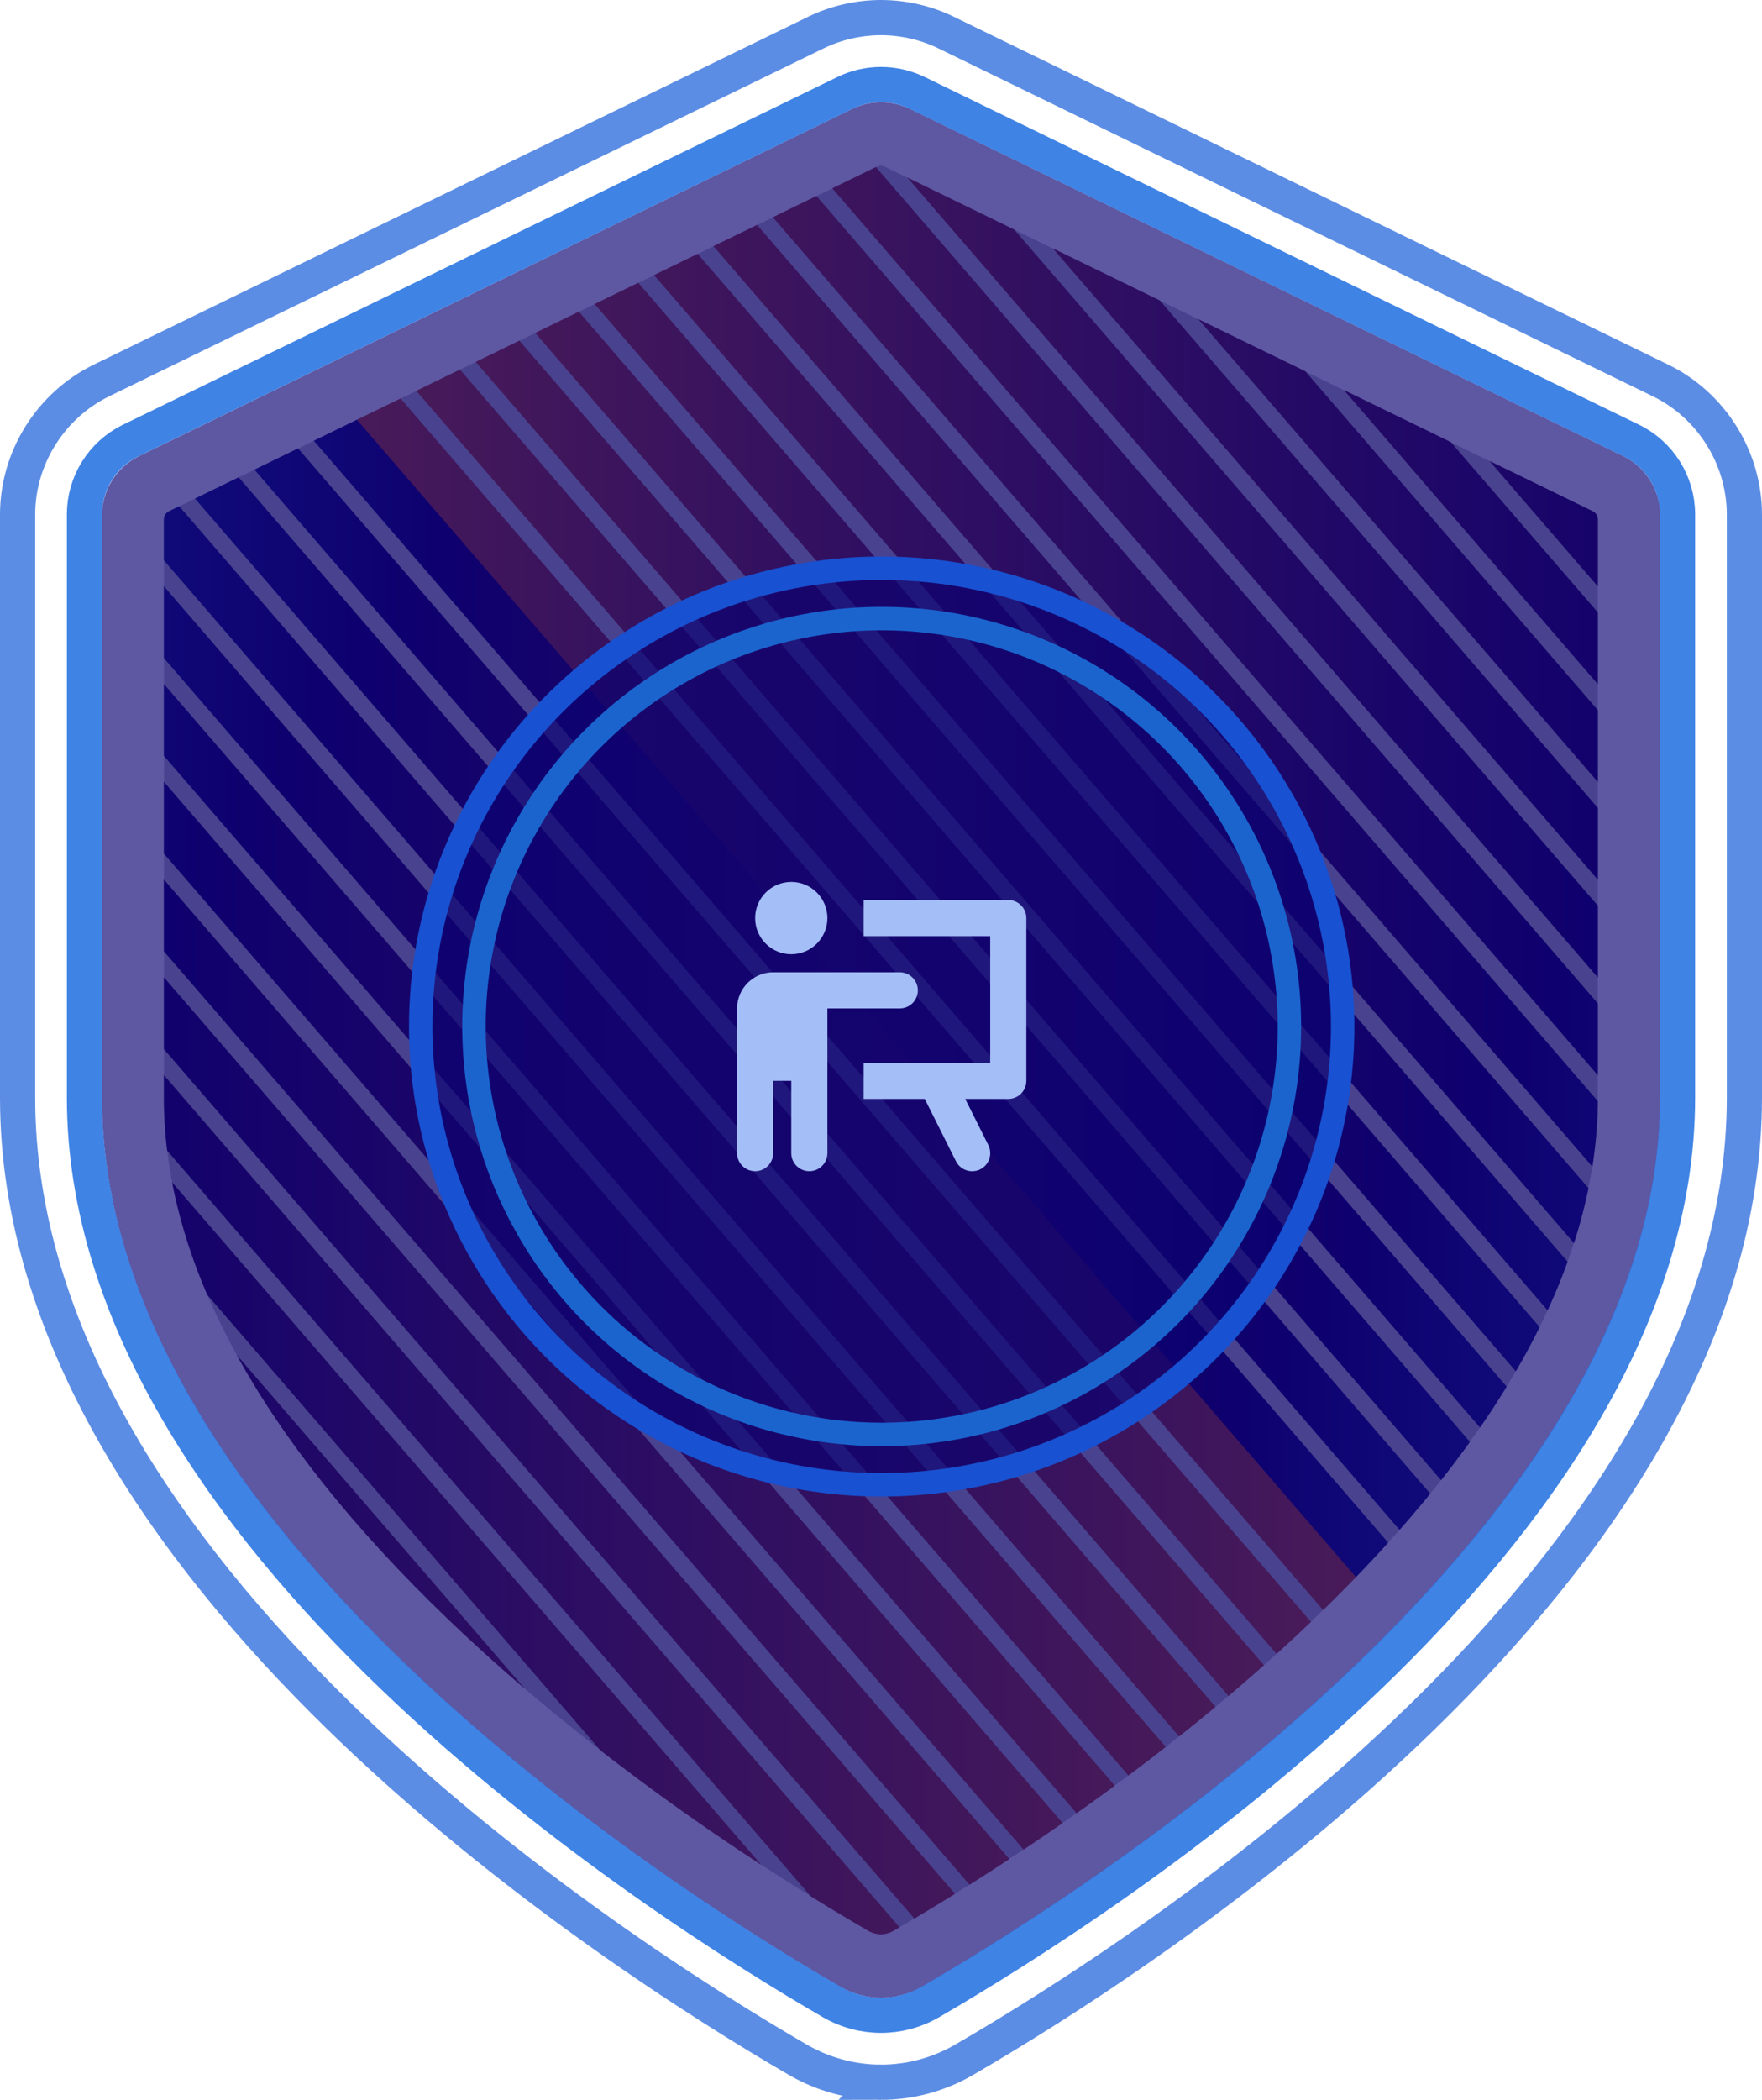 <?xml version="1.0" encoding="UTF-8"?> <svg xmlns="http://www.w3.org/2000/svg" xmlns:xlink="http://www.w3.org/1999/xlink" id="b" width="150.22" height="178.93" viewBox="0 0 150.22 178.93"><defs><clipPath id="d"><path d="M75.11,164.82c-.37,0-.75-.1-1.08-.29-7.71-4.47-22.62-13.86-35.89-26.61-16.04-15.41-24.17-30.36-24.17-44.42v-49.23c0-.3.17-.58.44-.71l60.34-29.36c.11-.05.23-.08.35-.08s.24.03.35.08l60.34,29.36c.27.13.44.41.44.71v49.23c0,14.06-8.13,29.01-24.17,44.42-13.26,12.75-28.18,22.14-35.89,26.61-.33.19-.7.29-1.08.29Z" fill="none"></path></clipPath><filter id="e" x="2.13" y="11.11" width="142.83" height="156.33" filterUnits="userSpaceOnUse"><feOffset dx="0" dy="0"></feOffset><feGaussianBlur result="f" stdDeviation="13.91"></feGaussianBlur><feFlood flood-color="#fcfcfc" flood-opacity=".15"></feFlood><feComposite in2="f" operator="in"></feComposite><feComposite in="SourceGraphic"></feComposite></filter><linearGradient id="g" x1="-4.45" y1="81.01" x2="138.31" y2="81.01" gradientUnits="userSpaceOnUse"><stop offset="0" stop-color="#2364cc"></stop><stop offset=".15" stop-color="#1a2e95"></stop><stop offset=".3" stop-color="#140066"></stop><stop offset=".42" stop-color="#360f59"></stop><stop offset=".69" stop-color="#8d363a"></stop><stop offset=".96" stop-color="#eb6018"></stop></linearGradient><linearGradient id="h" x1="-7.87" y1="85.38" x2="134.89" y2="85.38" xlink:href="#g"></linearGradient><linearGradient id="i" x1="-11.29" y1="89.75" x2="131.47" y2="89.75" xlink:href="#g"></linearGradient><linearGradient id="j" x1="-14.71" y1="94.12" x2="128.05" y2="94.12" xlink:href="#g"></linearGradient><linearGradient id="k" x1="-18.13" y1="98.49" x2="124.63" y2="98.49" xlink:href="#g"></linearGradient><linearGradient id="l" x1="-21.55" y1="102.86" x2="121.21" y2="102.86" xlink:href="#g"></linearGradient><linearGradient id="m" x1="-24.97" y1="107.23" x2="117.79" y2="107.23" xlink:href="#g"></linearGradient><linearGradient id="n" x1="-28.39" y1="111.6" x2="114.37" y2="111.6" xlink:href="#g"></linearGradient><linearGradient id="o" x1="-31.81" y1="115.98" x2="110.95" y2="115.98" xlink:href="#g"></linearGradient><linearGradient id="p" x1="-35.23" y1="120.35" x2="107.53" y2="120.35" xlink:href="#g"></linearGradient><linearGradient id="q" x1="-38.65" y1="124.72" x2="104.11" y2="124.72" xlink:href="#g"></linearGradient><linearGradient id="r" x1="-42.07" y1="129.09" x2="100.69" y2="129.09" xlink:href="#g"></linearGradient><linearGradient id="s" x1="-45.49" y1="133.46" x2="97.27" y2="133.46" xlink:href="#g"></linearGradient><linearGradient id="t" x1="-48.91" y1="137.83" x2="93.85" y2="137.83" xlink:href="#g"></linearGradient><linearGradient id="u" x1="-52.33" y1="142.2" x2="90.43" y2="142.2" xlink:href="#g"></linearGradient><linearGradient id="v" x1="-55.75" y1="146.57" x2="87.01" y2="146.57" xlink:href="#g"></linearGradient><linearGradient id="w" x1="-59.17" y1="150.94" x2="83.59" y2="150.94" xlink:href="#g"></linearGradient><linearGradient id="x" x1="-62.59" y1="155.31" x2="80.17" y2="155.31" xlink:href="#g"></linearGradient><linearGradient id="y" x1="-66.45" y1="159.17" x2="76.31" y2="159.17" xlink:href="#g"></linearGradient><linearGradient id="z" x1="-70.3" y1="163.02" x2="72.46" y2="163.02" xlink:href="#g"></linearGradient><linearGradient id="aa" x1="63.05" y1="11.51" x2="205.81" y2="11.51" gradientUnits="userSpaceOnUse"><stop offset=".06" stop-color="#eb6018"></stop><stop offset=".32" stop-color="#8d363a"></stop><stop offset=".58" stop-color="#360f59"></stop><stop offset=".7" stop-color="#140066"></stop><stop offset=".83" stop-color="#1b2b95"></stop><stop offset="1" stop-color="#256ad9"></stop></linearGradient><linearGradient id="ab" x1="66.88" y1="7.68" x2="209.64" y2="7.68" xlink:href="#aa"></linearGradient><linearGradient id="ac" x1="70.66" y1="3.9" x2="213.43" y2="3.9" xlink:href="#aa"></linearGradient><linearGradient id="ad" x1="59.63" y1="15.88" x2="202.39" y2="15.88" xlink:href="#aa"></linearGradient><linearGradient id="ae" x1="56.21" y1="20.25" x2="198.97" y2="20.25" xlink:href="#aa"></linearGradient><linearGradient id="af" x1="52.79" y1="24.62" x2="195.55" y2="24.62" xlink:href="#aa"></linearGradient><linearGradient id="ag" x1="49.37" y1="28.99" x2="192.13" y2="28.99" xlink:href="#aa"></linearGradient><linearGradient id="ah" x1="45.95" y1="33.36" x2="188.71" y2="33.36" xlink:href="#aa"></linearGradient><linearGradient id="ai" x1="42.53" y1="37.73" x2="185.29" y2="37.73" xlink:href="#aa"></linearGradient><linearGradient id="aj" x1="39.11" y1="42.1" x2="181.87" y2="42.1" xlink:href="#aa"></linearGradient><linearGradient id="ak" x1="35.69" y1="46.48" x2="178.45" y2="46.48" xlink:href="#aa"></linearGradient><linearGradient id="al" x1="32.27" y1="50.85" x2="175.03" y2="50.85" xlink:href="#aa"></linearGradient><linearGradient id="am" x1="28.85" y1="55.22" x2="171.61" y2="55.22" xlink:href="#aa"></linearGradient><linearGradient id="an" x1="25.43" y1="59.59" x2="168.19" y2="59.59" xlink:href="#aa"></linearGradient><linearGradient id="ao" x1="22.01" y1="63.96" x2="164.77" y2="63.96" xlink:href="#aa"></linearGradient><linearGradient id="ap" x1="18.59" y1="68.33" x2="161.35" y2="68.33" xlink:href="#aa"></linearGradient><linearGradient id="aq" x1="15.17" y1="72.7" x2="157.93" y2="72.7" xlink:href="#aa"></linearGradient><linearGradient id="ar" x1="11.75" y1="77.07" x2="154.51" y2="77.07" xlink:href="#aa"></linearGradient><linearGradient id="as" x1="8.33" y1="81.44" x2="151.09" y2="81.44" xlink:href="#aa"></linearGradient><linearGradient id="at" x1="4.91" y1="85.81" x2="147.67" y2="85.81" xlink:href="#aa"></linearGradient></defs><g id="c"><g clip-path="url(#d)"><path d="M144.96,11.11v156.33H8.36c-3.44,0-6.23-1.84-6.23-4.1V15.21c0-2.26,2.79-4.1,6.23-4.1h136.6Z" fill="#07091c" filter="url(#e)" opacity=".5"></path><line x1="-2.94" y1=".11" x2="136.8" y2="161.92" fill="none" stroke="url(#g)" stroke-miterlimit="10" stroke-width="4"></line><line x1="-6.36" y1="4.48" x2="133.38" y2="166.29" fill="none" stroke="url(#h)" stroke-miterlimit="10" stroke-width="4"></line><line x1="-9.78" y1="8.85" x2="129.96" y2="170.66" fill="none" stroke="url(#i)" stroke-miterlimit="10" stroke-width="4"></line><line x1="-13.2" y1="13.22" x2="126.54" y2="175.03" fill="none" stroke="url(#j)" stroke-miterlimit="10" stroke-width="4"></line><line x1="-16.62" y1="17.59" x2="123.12" y2="179.4" fill="none" stroke="url(#k)" stroke-miterlimit="10" stroke-width="4"></line><line x1="-20.04" y1="21.96" x2="119.7" y2="183.77" fill="none" stroke="url(#l)" stroke-miterlimit="10" stroke-width="4"></line><line x1="-23.46" y1="26.33" x2="116.28" y2="188.14" fill="none" stroke="url(#m)" stroke-miterlimit="10" stroke-width="4"></line><line x1="-26.88" y1="30.7" x2="112.86" y2="192.51" fill="none" stroke="url(#n)" stroke-miterlimit="10" stroke-width="4"></line><line x1="-30.3" y1="35.07" x2="109.44" y2="196.88" fill="none" stroke="url(#o)" stroke-miterlimit="10" stroke-width="4"></line><line x1="-33.72" y1="39.44" x2="106.02" y2="201.25" fill="none" stroke="url(#p)" stroke-miterlimit="10" stroke-width="4"></line><line x1="-37.14" y1="43.81" x2="102.6" y2="205.62" fill="none" stroke="url(#q)" stroke-miterlimit="10" stroke-width="4"></line><line x1="-40.56" y1="48.18" x2="99.18" y2="209.99" fill="none" stroke="url(#r)" stroke-miterlimit="10" stroke-width="4"></line><line x1="-43.98" y1="52.55" x2="95.76" y2="214.36" fill="none" stroke="url(#s)" stroke-miterlimit="10" stroke-width="4"></line><line x1="-47.4" y1="56.92" x2="92.34" y2="218.73" fill="none" stroke="url(#t)" stroke-miterlimit="10" stroke-width="4"></line><line x1="-50.82" y1="61.29" x2="88.92" y2="223.1" fill="none" stroke="url(#u)" stroke-miterlimit="10" stroke-width="4"></line><line x1="-54.24" y1="65.67" x2="85.5" y2="227.47" fill="none" stroke="url(#v)" stroke-miterlimit="10" stroke-width="4"></line><line x1="-57.66" y1="70.04" x2="82.08" y2="231.84" fill="none" stroke="url(#w)" stroke-miterlimit="10" stroke-width="4"></line><line x1="-61.08" y1="74.41" x2="78.66" y2="236.21" fill="none" stroke="url(#x)" stroke-miterlimit="10" stroke-width="4"></line><line x1="-64.94" y1="78.27" x2="74.8" y2="240.07" fill="none" stroke="url(#y)" stroke-miterlimit="10" stroke-width="4"></line><line x1="-68.79" y1="82.12" x2="70.95" y2="243.93" fill="none" stroke="url(#z)" stroke-miterlimit="10" stroke-width="4"></line><line x1="64.56" y1="-69.39" x2="204.3" y2="92.42" fill="none" stroke="url(#aa)" stroke-miterlimit="10" stroke-width="4"></line><line x1="68.39" y1="-73.22" x2="208.13" y2="88.58" fill="none" stroke="url(#ab)" stroke-miterlimit="10" stroke-width="4"></line><line x1="72.18" y1="-77.01" x2="211.91" y2="84.8" fill="none" stroke="url(#ac)" stroke-miterlimit="10" stroke-width="4"></line><line x1="61.14" y1="-65.02" x2="200.88" y2="96.79" fill="none" stroke="url(#ad)" stroke-miterlimit="10" stroke-width="4"></line><line x1="57.72" y1="-60.65" x2="197.46" y2="101.16" fill="none" stroke="url(#ae)" stroke-miterlimit="10" stroke-width="4"></line><line x1="54.3" y1="-56.28" x2="194.04" y2="105.53" fill="none" stroke="url(#af)" stroke-miterlimit="10" stroke-width="4"></line><line x1="50.88" y1="-51.91" x2="190.62" y2="109.9" fill="none" stroke="url(#ag)" stroke-miterlimit="10" stroke-width="4"></line><line x1="47.46" y1="-47.54" x2="187.2" y2="114.27" fill="none" stroke="url(#ah)" stroke-miterlimit="10" stroke-width="4"></line><line x1="44.04" y1="-43.17" x2="183.78" y2="118.64" fill="none" stroke="url(#ai)" stroke-miterlimit="10" stroke-width="4"></line><line x1="40.62" y1="-38.8" x2="180.36" y2="123.01" fill="none" stroke="url(#aj)" stroke-miterlimit="10" stroke-width="4"></line><line x1="37.2" y1="-34.43" x2="176.94" y2="127.38" fill="none" stroke="url(#ak)" stroke-miterlimit="10" stroke-width="4"></line><line x1="33.78" y1="-30.06" x2="173.52" y2="131.75" fill="none" stroke="url(#al)" stroke-miterlimit="10" stroke-width="4"></line><line x1="30.36" y1="-25.69" x2="170.1" y2="136.12" fill="none" stroke="url(#am)" stroke-miterlimit="10" stroke-width="4"></line><line x1="26.94" y1="-21.32" x2="166.68" y2="140.49" fill="none" stroke="url(#an)" stroke-miterlimit="10" stroke-width="4"></line><line x1="23.52" y1="-16.95" x2="163.26" y2="144.86" fill="none" stroke="url(#ao)" stroke-miterlimit="10" stroke-width="4"></line><line x1="20.1" y1="-12.58" x2="159.84" y2="149.23" fill="none" stroke="url(#ap)" stroke-miterlimit="10" stroke-width="4"></line><line x1="16.68" y1="-8.21" x2="156.42" y2="153.6" fill="none" stroke="url(#aq)" stroke-miterlimit="10" stroke-width="4"></line><line x1="13.26" y1="-3.83" x2="153" y2="157.97" fill="none" stroke="url(#ar)" stroke-miterlimit="10" stroke-width="4"></line><line x1="9.84" y1=".54" x2="149.58" y2="162.34" fill="none" stroke="url(#as)" stroke-miterlimit="10" stroke-width="4"></line><line x1="6.42" y1="4.91" x2="146.16" y2="166.71" fill="none" stroke="url(#at)" stroke-miterlimit="10" stroke-width="4"></line></g><path d="M75.11,170.23c-1.22,0-2.43-.33-3.49-.94-14.76-8.55-62.93-39.3-62.93-75.76v-49.62c0-2.13,1.24-4.1,3.15-5.04l60.83-29.6c.76-.37,1.61-.56,2.45-.56s1.69.2,2.45.56l60.83,29.6c1.91.93,3.15,2.91,3.15,5.04v49.62c0,36.46-48.17,67.21-62.93,75.76-1.07.62-2.27.94-3.5.94Z" fill="#0b0072" opacity=".66"></path><path d="M75.11,177.43c-2.47,0-4.91-.66-7.06-1.9C52.44,166.48,1.5,133.83,1.5,93.53v-49.68c0-4.83,2.81-9.31,7.15-11.43L69.55,2.78c1.72-.84,3.65-1.28,5.56-1.28s3.84.44,5.56,1.28l60.9,29.64c4.34,2.11,7.15,6.6,7.15,11.43v49.68c0,40.31-50.94,72.95-66.55,82-2.15,1.24-4.59,1.9-7.06,1.9Z" fill="none" opacity=".75" stroke="#2667db" stroke-miterlimit="10" stroke-width="3"></path><path d="M70.91,170.59c2.61,1.51,5.79,1.51,8.4,0,14.81-8.58,63.71-39.74,63.71-77.07v-49.68c0-2.68-1.53-5.13-3.94-6.3L78.18,7.91c-1.94-.94-4.2-.94-6.13,0L11.14,37.54c-2.41,1.17-3.94,3.62-3.94,6.3v49.68c0,37.33,48.9,68.49,63.71,77.07Z" fill="none" opacity=".9" stroke="#2b76e2" stroke-miterlimit="10" stroke-width="3"></path><circle cx="75.17" cy="87.47" r="38.34" fill="#0b0072" opacity=".66"></circle><ellipse cx="75.17" cy="87.47" rx="39.3" ry="39.05" fill="none" stroke="#1851d1" stroke-miterlimit="10" stroke-width="2"></ellipse><circle cx="75.17" cy="87.47" r="34.76" fill="none" stroke="#1b64ce" stroke-miterlimit="10" stroke-width="2"></circle><circle cx="67.46" cy="78.23" r="3.08" fill="#a4bef7"></circle><path d="M76.71,85.93c.85,0,1.54-.69,1.54-1.54s-.69-1.54-1.54-1.54h-10.79c-1.7,0-3.08,1.38-3.08,3.08v12.33c0,.85.69,1.54,1.54,1.54s1.54-.69,1.54-1.54v-6.16h1.54v6.16c0,.85.69,1.54,1.54,1.54s1.54-.69,1.54-1.54v-12.33h6.16Z" fill="#a4bef7"></path><path d="M85.96,76.69h-12.33v3.08h10.79v10.79h-10.79v3.08h5.21l2.66,5.31c.38.76,1.31,1.07,2.07.69.76-.38,1.07-1.31.69-2.07h0l-1.97-3.93h3.67c.85,0,1.54-.69,1.54-1.54v-13.87c0-.85-.69-1.54-1.54-1.54Z" fill="#a4bef7"></path></g></svg> 